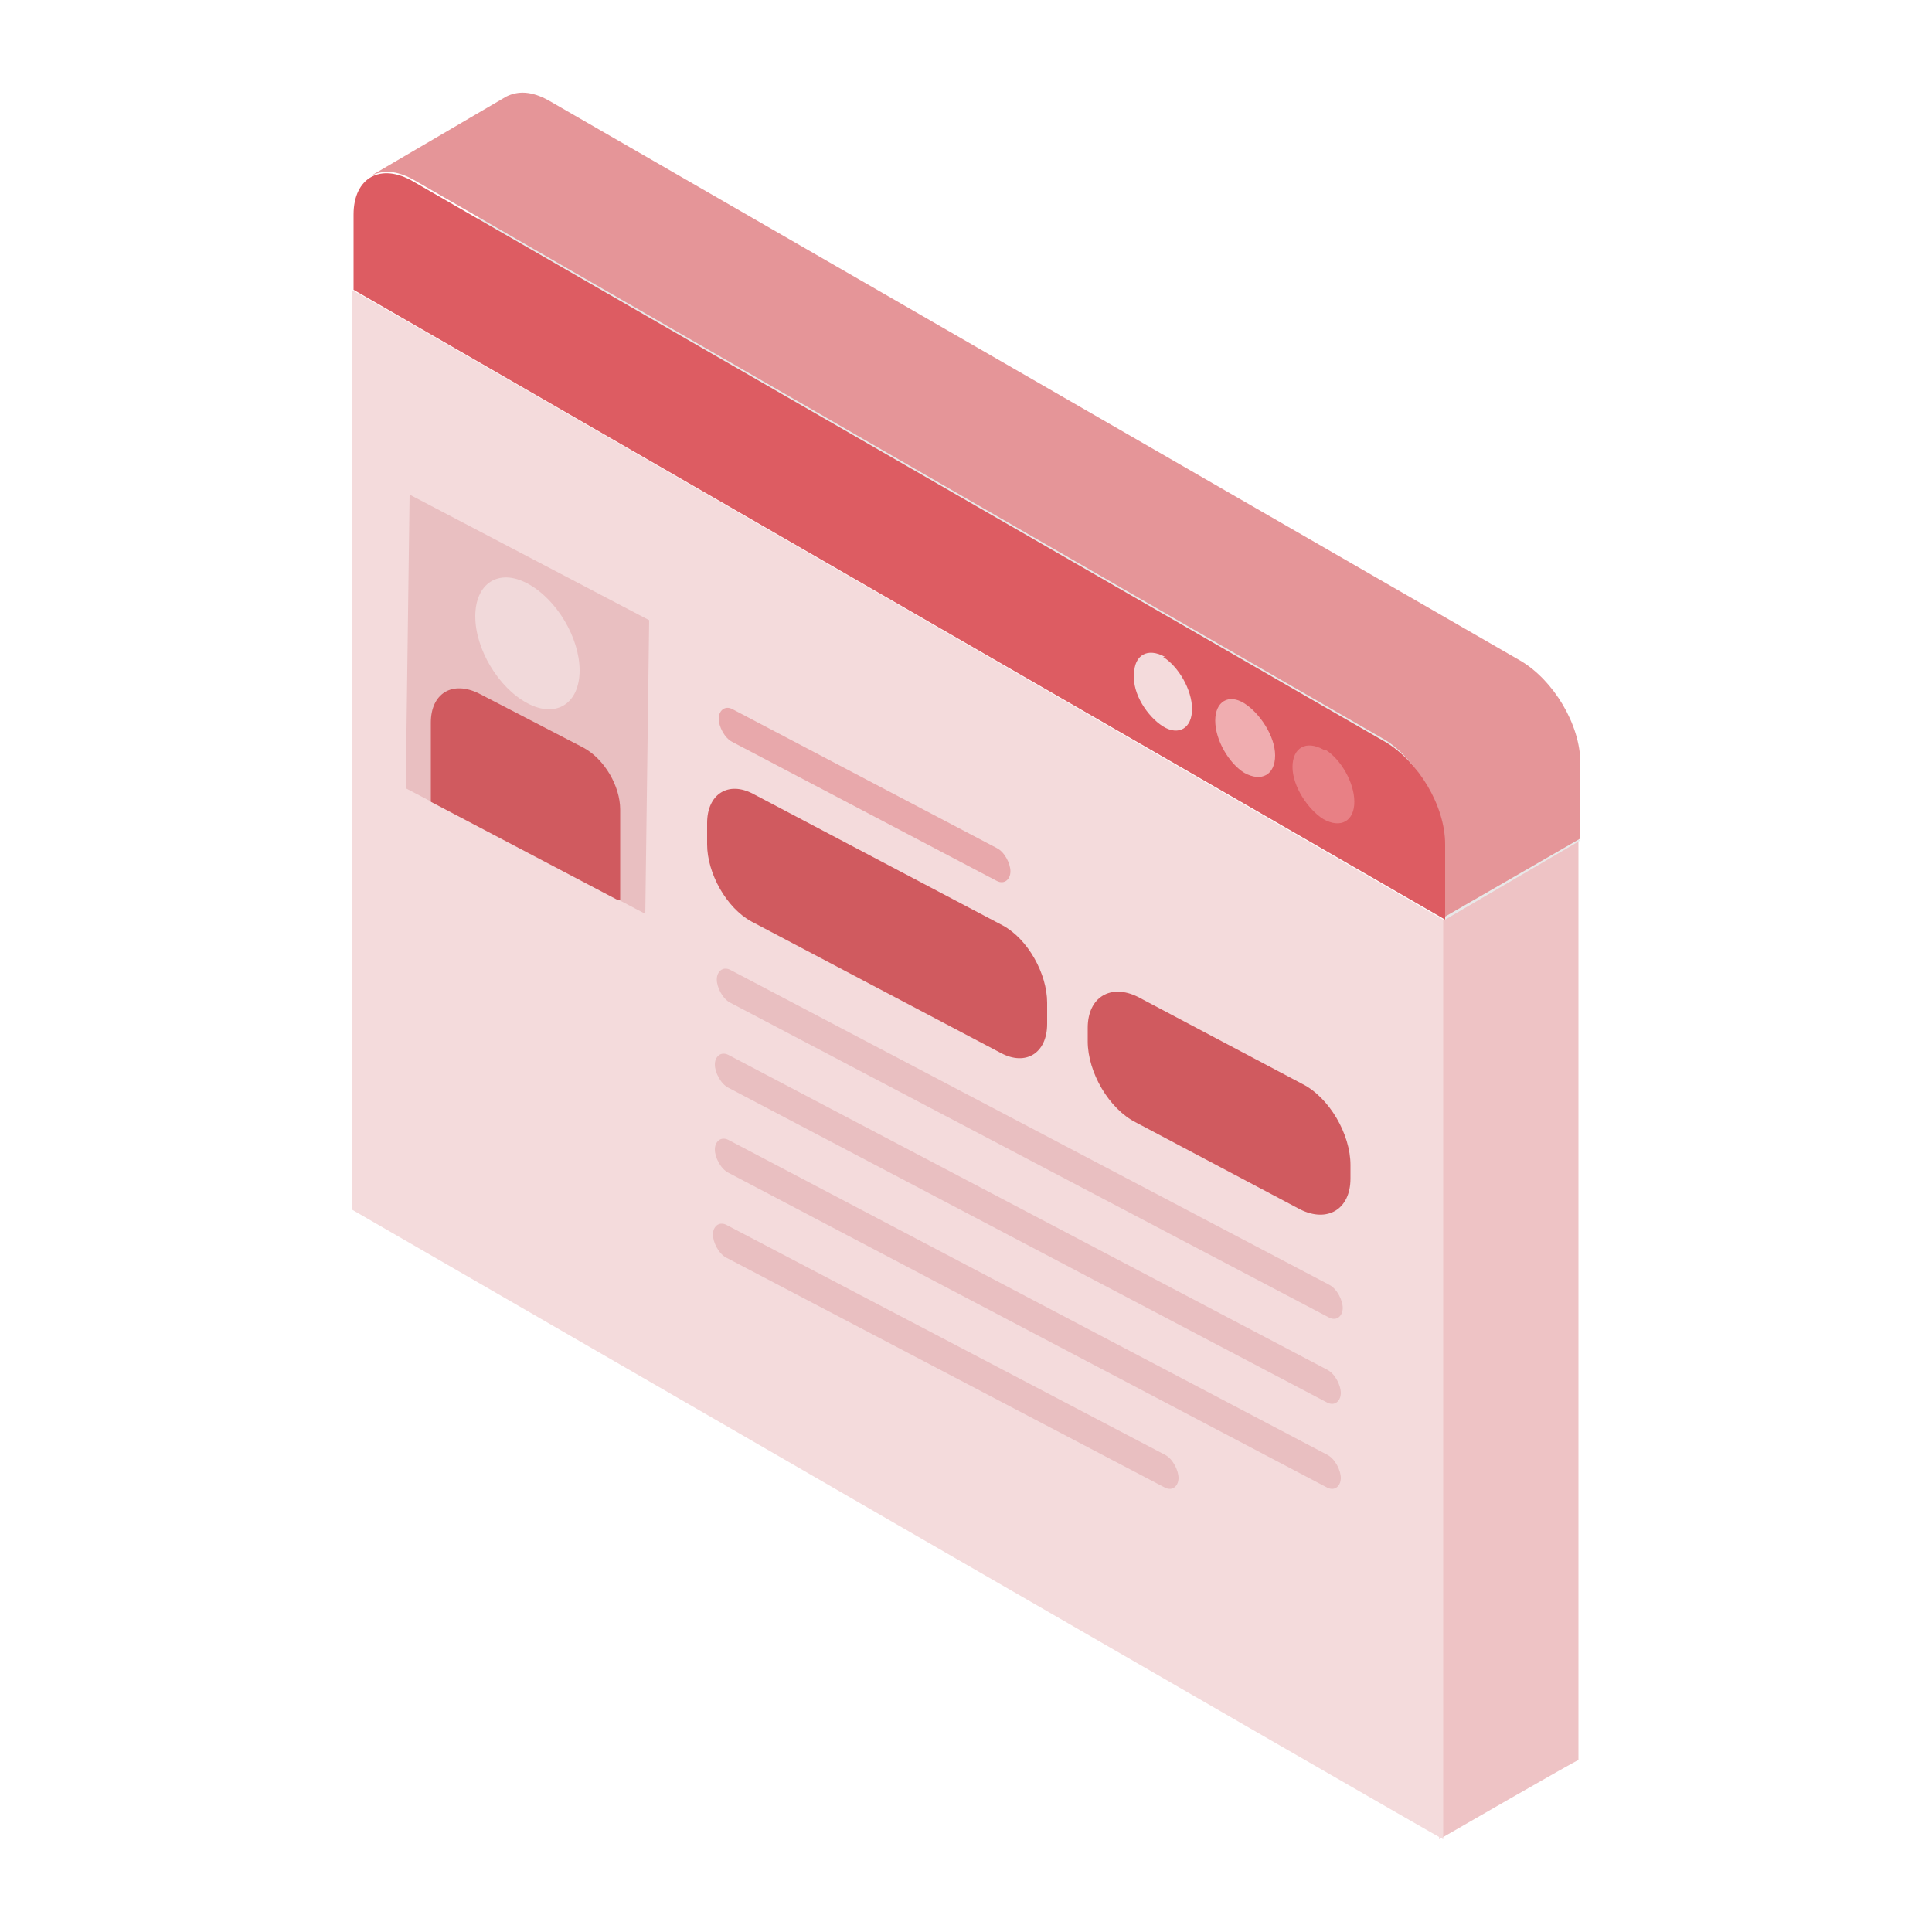 <?xml version="1.0" encoding="UTF-8"?>
<svg id="_レイヤー_2" xmlns="http://www.w3.org/2000/svg" version="1.1" viewBox="0 0 100 100">
  <!-- Generator: Adobe Illustrator 29.7.1, SVG Export Plug-In . SVG Version: 2.1.1 Build 8)  -->
  <defs>
    <style>
      .st0 {
        fill: none;
      }

      .st1 {
        fill: #e59598;
      }

      .st2 {
        fill: #f0adb0;
      }

      .st3 {
        fill: #f4dbdc;
      }

      .st4 {
        fill: #e88085;
      }

      .st5 {
        fill: #e9bfc1;
      }

      .st6 {
        fill: #d05a5f;
      }

      .st7 {
        fill: #f1d9da;
      }

      .st8 {
        fill: #e8a8ab;
      }

      .st9 {
        fill: #dd5c62;
      }

      .st10 {
        fill: #eec3c5;
      }

      .st11 {
        fill: #e8e8e8;
      }
    </style>
  </defs>
  <rect class="st0" y="0" width="100" height="100"/>
  <path class="st10" d="M74.7,47.6l7-4.1v47.6c-.1,0-7.2,4.1-7.2,4.1v-47.6Z"/>
  <path class="st11" d="M18.4,15l7-4.1,56.4,32.6-7,4.1L18.4,15Z"/>
  <path class="st3" d="M74.7,47.6v47.6c-.1,0-56.5-32.6-56.5-32.6V15c.1,0,56.5,32.6,56.5,32.6h0Z"/>
  <path class="st1" d="M81.8,39.5v3.9s-7.1,4.1-7.1,4.1v-3.9c0-1.9-1.4-4.3-3-5.3L21.4,9.3c-.9-.5-1.6-.5-2.2-.2l7-4.1c.6-.3,1.3-.3,2.2.2l50.3,29c1.7,1,3.1,3.3,3.1,5.3h0Z"/>
  <path class="st9" d="M71.7,38.4c1.7,1,3.1,3.3,3.1,5.3v3.9L18.3,15v-3.9c0-1.9,1.4-2.7,3.1-1.7l50.3,29h0Z"/>
  <path class="st3" d="M60.2,34c.8.5,1.5,1.7,1.5,2.7s-.7,1.4-1.5.9c-.8-.5-1.6-1.7-1.5-2.7,0-1,.7-1.4,1.6-.9h0Z"/>
  <path class="st2" d="M64.4,36.4c.8.5,1.6,1.7,1.6,2.7,0,1-.7,1.4-1.6.9-.8-.5-1.5-1.7-1.5-2.7s.7-1.4,1.5-.9Z"/>
  <path class="st4" d="M68.6,38.8c.8.5,1.5,1.7,1.5,2.7s-.7,1.4-1.6.9c-.8-.5-1.6-1.7-1.6-2.7,0-1,.7-1.4,1.6-.9h0Z"/>
  <g>
    <path class="st5" d="M33.4,47.3l-12.4-6.5.2-15.2,12.4,6.5-.2,15.2h0Z"/>
    <path class="st7" d="M30,34.7c0,1.7-1.2,2.5-2.7,1.7s-2.7-2.8-2.7-4.5,1.2-2.5,2.7-1.7,2.7,2.8,2.7,4.5Z"/>
    <path class="st6" d="M32,46.6l-9.7-5.1v-4.1c0-1.5,1.1-2.2,2.5-1.5l5.4,2.8c1.1.6,1.9,2,1.9,3.2v4.7h0Z"/>
    <g>
      <path class="st6" d="M67.3,62.6l-8.5-4.5c-1.4-.7-2.5-2.6-2.5-4.2v-.7c0-1.6,1.2-2.3,2.6-1.6l8.5,4.5c1.4.7,2.5,2.6,2.5,4.2v.7c0,1.6-1.2,2.3-2.6,1.6Z"/>
      <path class="st6" d="M51.8,54.5l-12.9-6.8c-1.3-.7-2.3-2.5-2.3-4v-1.1c0-1.5,1.1-2.2,2.4-1.5l12.9,6.8c1.3.7,2.3,2.5,2.3,4v1.1c0,1.5-1.1,2.2-2.4,1.5Z"/>
      <path class="st5" d="M68.8,68.2l-31-16.3c-.4-.2-.7-.8-.7-1.2s.3-.7.7-.5l31,16.3c.4.2.7.8.7,1.2s-.3.7-.7.5Z"/>
      <path class="st8" d="M51.6,45.6l-13.7-7.2c-.4-.2-.7-.8-.7-1.2s.3-.7.7-.5l13.7,7.2c.4.2.7.8.7,1.2s-.3.7-.7.5Z"/>
      <path class="st5" d="M68.7,72.6l-31-16.3c-.4-.2-.7-.8-.7-1.2s.3-.7.7-.5l31,16.3c.4.2.7.8.7,1.2s-.3.7-.7.5Z"/>
      <path class="st5" d="M68.7,77l-31-16.3c-.4-.2-.7-.8-.7-1.2s.3-.7.7-.5l31,16.3c.4.2.7.8.7,1.2s-.3.7-.7.5Z"/>
      <path class="st5" d="M60.3,77l-22.7-11.9c-.4-.2-.7-.8-.7-1.2s.3-.7.7-.5l22.7,11.9c.4.2.7.8.7,1.2s-.3.7-.7.5Z"/>
    </g>
  </g>
</svg>